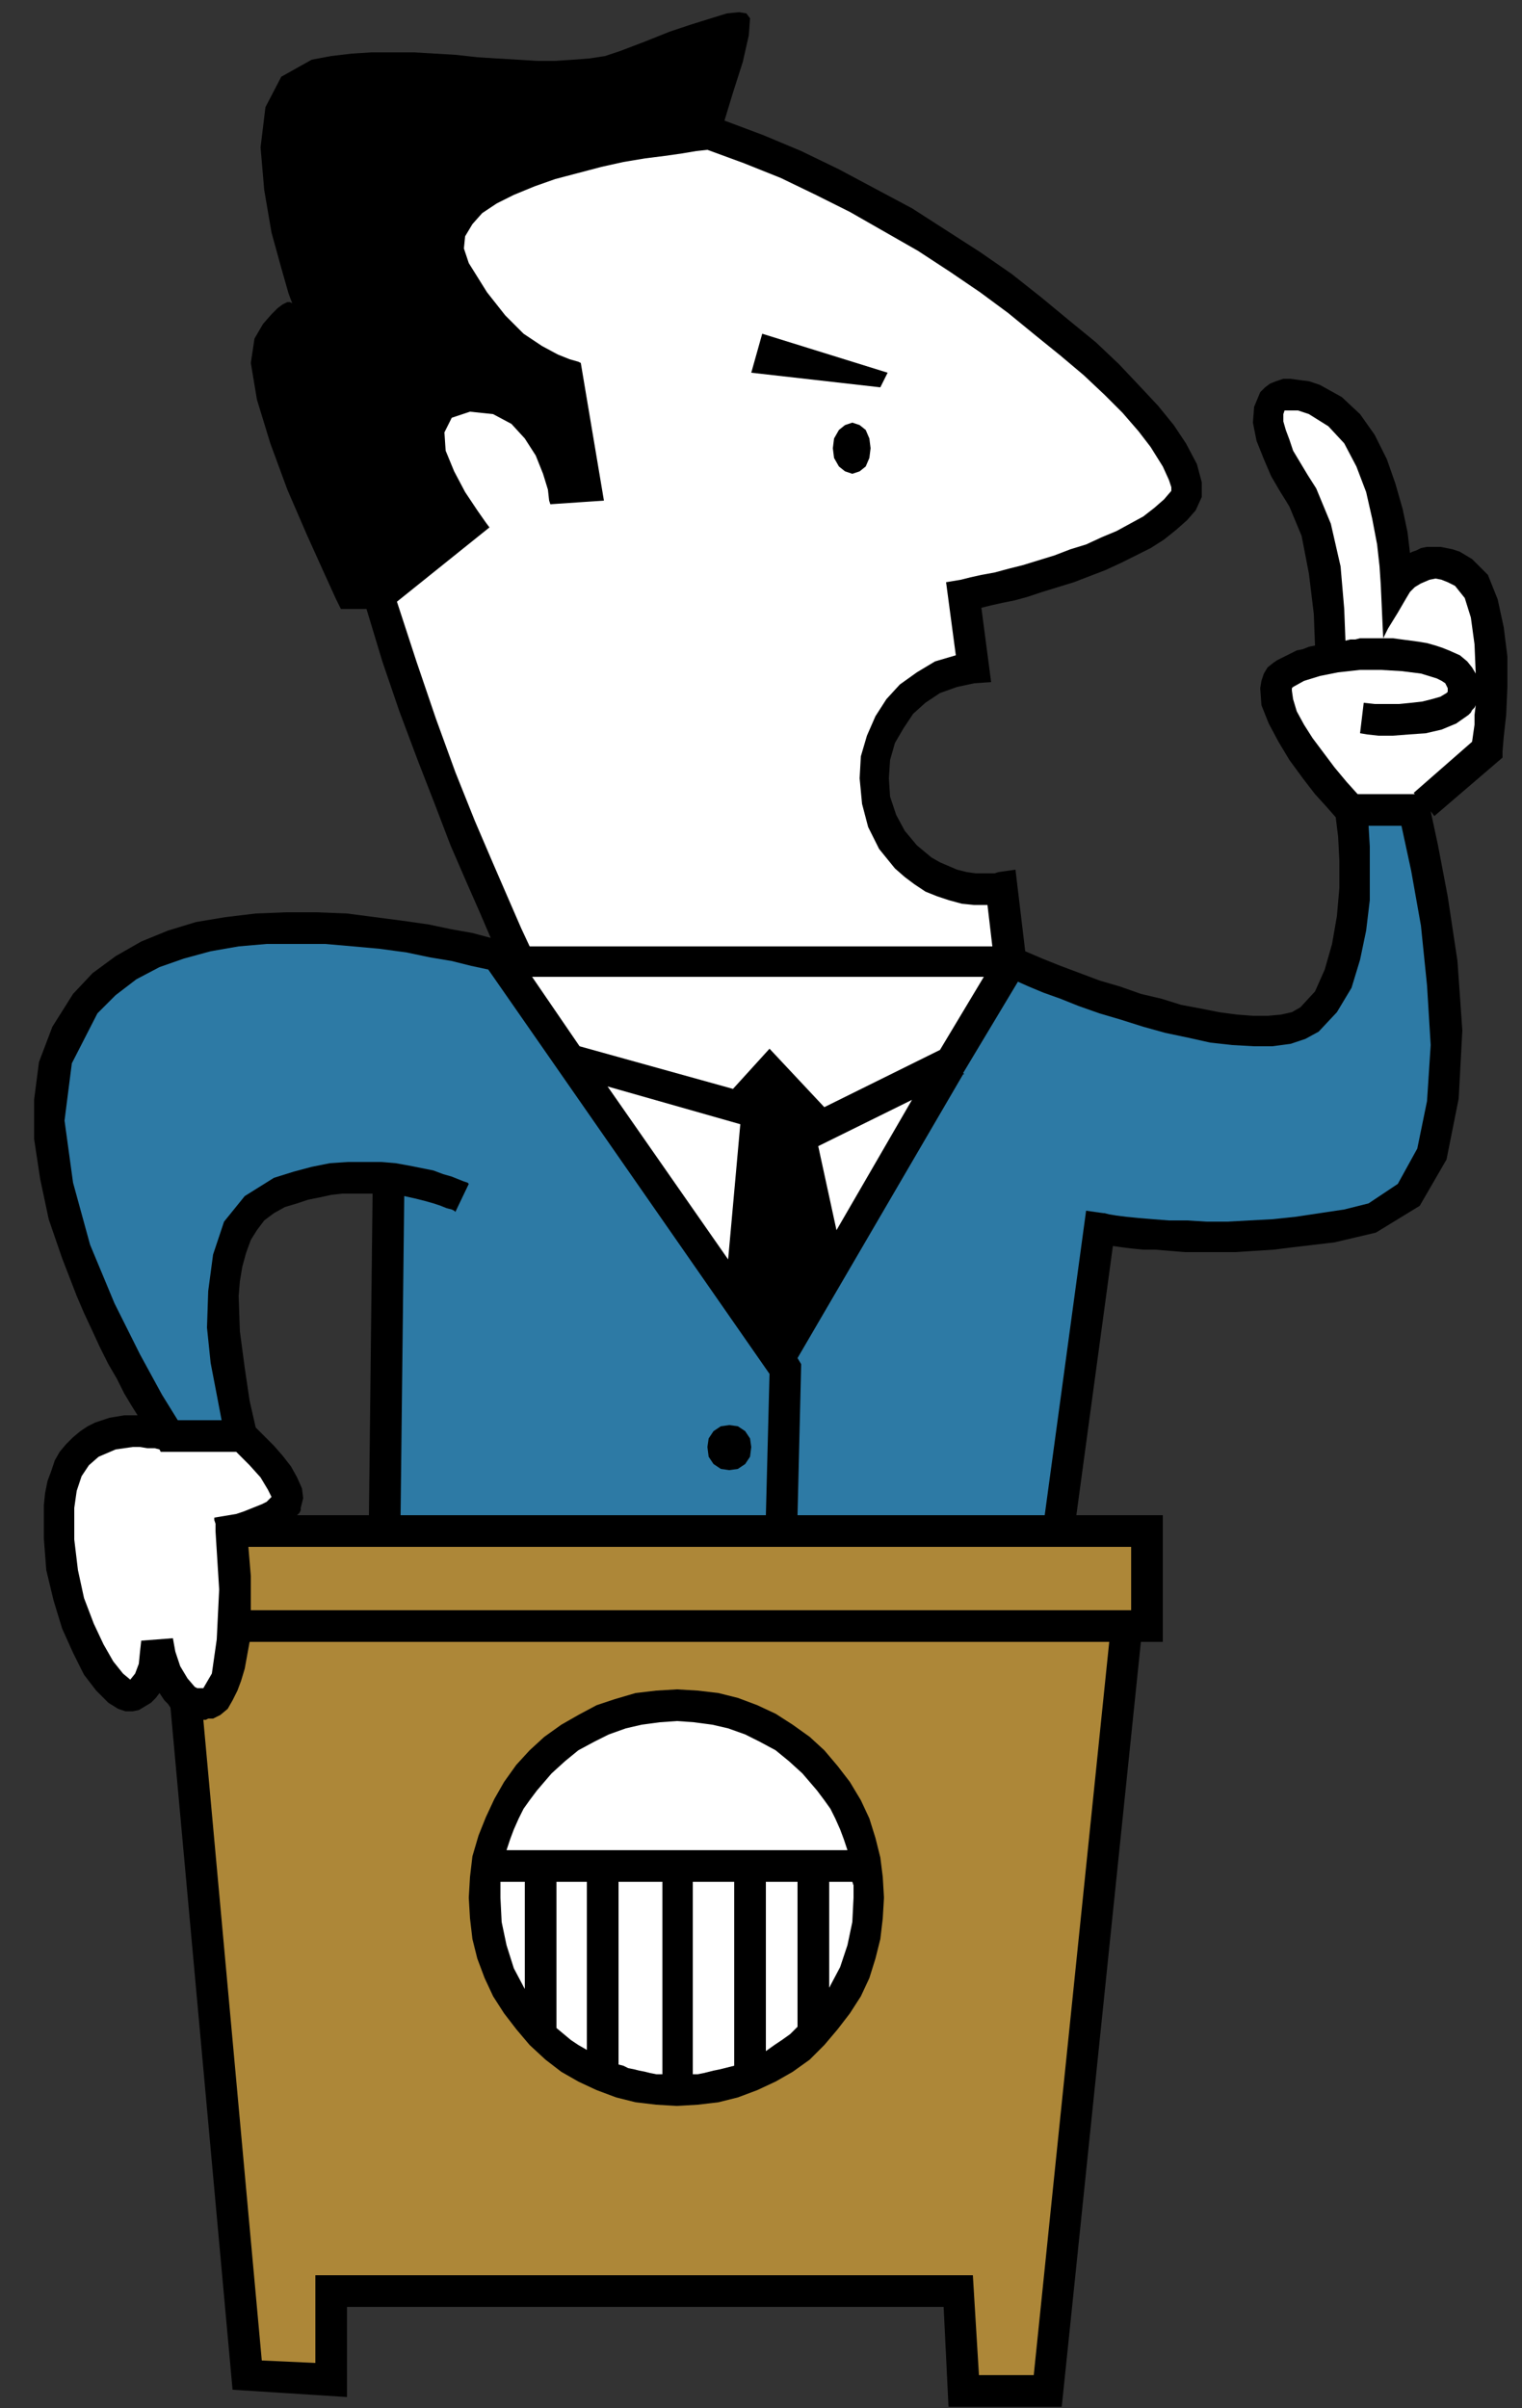 <?xml version="1.0" encoding="UTF-8" standalone="no"?>
<svg
   xmlns:dc="http://purl.org/dc/elements/1.1/"
   xmlns:cc="http://creativecommons.org/ns#"
   xmlns:rdf="http://www.w3.org/1999/02/22-rdf-syntax-ns#"
   xmlns:svg="http://www.w3.org/2000/svg"
   xmlns="http://www.w3.org/2000/svg"
   id="svg53"
   height="50.216mm"
   width="31.75mm"
   version="1.0">
  <rect width="100%" height="100%" fill="#333333" stroke="none"/>
  <defs
     id="defs3">
    <pattern
       y="0"
       x="0"
       height="6"
       width="6"
       patternUnits="userSpaceOnUse"
       id="WMFhbasepattern" />
  </defs>
  <path
     id="path5"
     d="  M 116.064,44.064   L 115.584,43.776   L 115.104,43.488   L 114.528,43.296   L 114.048,43.2   L 113.568,43.104   L 113.088,43.104   L 112.512,43.104   L 112.032,43.2   L 111.84,43.296   L 111.648,43.392   L 111.36,43.488   L 111.168,43.584   L 110.976,41.952   L 110.592,40.128   L 110.016,38.112   L 109.344,36.192   L 108.384,34.272   L 107.232,32.64   L 105.792,31.296   L 104.064,30.336   L 103.2,30.048   L 102.432,29.952   L 101.76,29.856   L 101.184,29.856   L 100.608,30.048   L 100.128,30.24   L 99.744,30.528   L 99.36,30.912   L 98.88,32.064   L 98.784,33.312   L 99.072,34.752   L 99.648,36.192   L 100.224,37.536   L 100.896,38.688   L 101.376,39.456   L 101.664,39.936   L 102.624,42.24   L 103.2,45.216   L 103.584,48.384   L 103.68,50.88   L 103.2,50.976   L 102.72,51.168   L 102.24,51.264   L 101.856,51.456   L 101.472,51.648   L 101.088,51.84   L 100.704,52.032   L 100.416,52.224   L 99.936,52.608   L 99.648,53.088   L 99.456,53.664   L 99.36,54.24   L 99.456,55.584   L 100.032,57.024   L 100.8,58.464   L 101.664,59.904   L 102.72,61.344   L 103.68,62.592   L 104.64,63.648   L 105.312,64.416   L 105.504,65.952   L 105.6,67.872   L 105.6,69.984   L 105.408,72.192   L 105.024,74.4   L 104.448,76.416   L 103.68,78.144   L 102.528,79.392   L 101.856,79.776   L 100.992,79.968   L 99.936,80.064   L 98.784,80.064   L 97.536,79.968   L 96.096,79.776   L 94.656,79.488   L 93.12,79.2   L 91.584,78.72   L 89.952,78.336   L 88.32,77.76   L 86.688,77.28   L 85.152,76.704   L 83.616,76.128   L 82.176,75.552   L 80.832,74.976   L 80.064,68.544   L 78.72,68.736   L 78.432,68.832   L 78.144,68.832   L 77.856,68.832   L 77.664,68.832   L 76.896,68.832   L 76.224,68.736   L 75.456,68.544   L 74.784,68.256   L 74.112,67.968   L 73.44,67.584   L 72.864,67.104   L 72.288,66.624   L 71.328,65.472   L 70.656,64.224   L 70.176,62.784   L 70.08,61.344   L 70.176,59.904   L 70.56,58.56   L 71.232,57.408   L 72,56.256   L 72.96,55.392   L 74.112,54.624   L 75.456,54.144   L 76.8,53.856   L 78.144,53.76   L 77.376,47.904   L 78.144,47.712   L 79.008,47.52   L 79.968,47.328   L 81.024,47.04   L 82.176,46.656   L 83.424,46.272   L 84.672,45.888   L 85.92,45.408   L 87.168,44.928   L 88.416,44.352   L 89.568,43.776   L 90.72,43.2   L 91.776,42.528   L 92.736,41.76   L 93.6,40.992   L 94.272,40.224   L 94.752,39.168   L 94.752,38.016   L 94.368,36.576   L 93.504,34.944   L 92.544,33.504   L 91.296,31.968   L 89.856,30.432   L 88.224,28.704   L 86.4,26.976   L 84.288,25.248   L 82.08,23.424   L 79.776,21.6   L 77.28,19.872   L 74.592,18.144   L 71.904,16.416   L 69.024,14.88   L 66.144,13.344   L 63.168,11.904   L 60.192,10.656   L 57.12,9.504   L 57.792,7.296   L 58.56,4.896   L 59.04,2.784   L 59.136,1.44   L 58.848,1.056   L 58.272,0.96   L 57.312,1.056   L 56.064,1.44   L 54.528,1.92   L 52.8,2.496   L 50.88,3.264   L 48.864,4.032   L 47.712,4.416   L 46.464,4.608   L 45.216,4.704   L 43.776,4.8   L 42.336,4.8   L 40.8,4.704   L 39.168,4.608   L 37.632,4.512   L 35.904,4.32   L 34.272,4.224   L 32.64,4.128   L 31.008,4.128   L 29.28,4.128   L 27.744,4.224   L 26.112,4.416   L 24.576,4.704   L 22.176,6.048   L 20.928,8.448   L 20.544,11.616   L 20.832,14.976   L 21.408,18.336   L 22.176,21.12   L 22.752,23.136   L 23.04,23.904   L 23.04,23.904   L 22.848,23.808   L 22.656,23.808   L 22.272,24   L 21.888,24.288   L 21.408,24.768   L 20.736,25.536   L 20.064,26.688   L 19.776,28.608   L 20.256,31.488   L 21.312,34.944   L 22.656,38.592   L 24.192,42.144   L 25.536,45.12   L 26.496,47.232   L 26.88,48   L 28.896,48   L 30.144,52.128   L 31.488,56.064   L 32.928,59.904   L 34.272,63.36   L 35.52,66.624   L 36.768,69.504   L 37.824,71.904   L 38.688,73.92   L 37.248,73.536   L 35.616,73.248   L 33.792,72.864   L 31.776,72.576   L 29.568,72.288   L 27.36,72   L 24.96,71.904   L 22.56,71.904   L 20.16,72   L 17.76,72.288   L 15.456,72.672   L 13.248,73.344   L 11.136,74.208   L 9.12,75.36   L 7.296,76.704   L 5.76,78.336   L 4.128,80.928   L 3.072,83.712   L 2.688,86.688   L 2.688,89.76   L 3.168,92.928   L 3.84,96.096   L 4.896,99.168   L 6.048,102.144   L 18.816,102.144   L 18.912,100.992   L 19.104,99.84   L 19.392,98.784   L 19.776,97.728   L 20.256,96.96   L 20.832,96.192   L 21.6,95.616   L 22.464,95.136   L 23.424,94.848   L 24.288,94.56   L 25.248,94.368   L 26.112,94.176   L 26.976,94.08   L 27.84,94.08   L 28.608,94.08   L 29.376,94.08   L 29.088,119.424   L 23.424,119.424   L 23.52,119.328   L 23.616,119.232   L 23.712,119.04   L 23.712,118.848   L 23.904,118.08   L 23.808,117.312   L 23.424,116.448   L 22.944,115.584   L 22.272,114.72   L 21.6,113.952   L 20.832,113.184   L 20.16,112.512   L 19.68,110.4   L 19.296,107.808   L 18.912,104.928   L 18.816,102.144   L 6.048,102.144   L 6.624,103.488   L 7.296,104.928   L 7.872,106.176   L 8.544,107.52   L 9.216,108.672   L 9.792,109.824   L 10.368,110.784   L 10.848,111.552   L 10.368,111.552   L 9.792,111.552   L 9.216,111.648   L 8.64,111.744   L 8.064,111.936   L 7.488,112.128   L 6.912,112.416   L 6.336,112.8   L 5.76,113.28   L 5.184,113.856   L 4.704,114.432   L 4.32,115.104   L 4.032,115.968   L 3.744,116.736   L 3.552,117.696   L 3.456,118.656   L 3.456,121.248   L 3.648,123.744   L 4.224,126.144   L 4.896,128.352   L 5.76,130.272   L 6.624,132   L 7.584,133.248   L 8.544,134.208   L 9.312,134.688   L 9.888,134.88   L 10.464,134.88   L 10.944,134.784   L 11.424,134.496   L 11.904,134.208   L 12.288,133.824   L 12.576,133.44   L 12.768,133.728   L 12.96,134.016   L 13.248,134.304   L 13.44,134.592   L 18.336,188.352   L 27.36,188.928   L 27.36,181.824   L 74.4,181.824   L 74.784,189.696   L 83.712,189.696   L 89.952,129.408   L 91.68,129.408   L 91.68,119.424   L 84.864,119.424   L 87.744,98.208   L 88.416,98.304   L 89.184,98.4   L 90.144,98.496   L 91.104,98.496   L 92.256,98.592   L 93.408,98.688   L 94.656,98.688   L 96,98.688   L 97.44,98.688   L 98.88,98.592   L 100.416,98.496   L 101.952,98.304   L 103.584,98.112   L 105.216,97.92   L 106.848,97.536   L 108.48,97.152   L 111.936,95.04   L 114.048,91.392   L 115.008,86.592   L 115.296,81.216   L 114.912,75.744   L 114.144,70.656   L 113.376,66.624   L 112.8,63.936   L 113.088,64.32   L 118.464,59.712   L 118.464,59.232   L 118.56,58.08   L 118.752,56.352   L 118.848,54.144   L 118.848,51.744   L 118.56,49.44   L 118.08,47.232   L 117.312,45.312   L 116.064,44.064  z "
     style="fill:#000000;fill-rule:evenodd;fill-opacity:1;stroke:none;" />
  <path
     id="path7"
     d="  M 112.704,45.696   L 113.184,45.6   L 113.664,45.696   L 114.144,45.888   L 114.72,46.176   L 115.488,47.136   L 115.968,48.672   L 116.256,50.784   L 116.352,53.088   L 116.064,52.608   L 115.68,52.128   L 115.104,51.648   L 114.24,51.264   L 113.76,51.072   L 113.184,50.88   L 112.512,50.688   L 111.936,50.592   L 111.264,50.496   L 110.496,50.4   L 109.824,50.304   L 109.056,50.304   L 109.44,49.536   L 110.208,48.288   L 110.88,47.136   L 111.168,46.656   L 111.264,46.56   L 111.552,46.272   L 112.032,45.984   L 112.704,45.696  z "
     style="fill:#ffffff;fill-rule:evenodd;fill-opacity:1;stroke:none;" />
  <path
     id="path9"
     d="  M 103.776,38.496   L 103.104,37.44   L 102.528,36.48   L 101.952,35.52   L 101.664,34.656   L 101.376,33.888   L 101.184,33.216   L 101.184,32.64   L 101.28,32.352   L 101.376,32.352   L 101.664,32.352   L 102.336,32.352   L 103.2,32.64   L 104.736,33.6   L 105.984,34.944   L 106.944,36.768   L 107.712,38.784   L 108.192,40.896   L 108.576,42.912   L 108.768,44.64   L 108.864,46.08   L 109.056,50.304   L 108.672,50.304   L 108.288,50.304   L 107.904,50.304   L 107.616,50.304   L 107.232,50.304   L 106.848,50.4   L 106.464,50.4   L 106.08,50.496   L 105.984,48   L 105.696,44.64   L 104.928,41.28   L 103.776,38.496  z "
     style="fill:#ffffff;fill-rule:evenodd;fill-opacity:1;stroke:none;" />
  <path
     id="path11"
     d="  M 19.776,126.912   L 19.776,125.568   L 19.776,124.224   L 19.68,123.072   L 19.584,121.92   L 89.184,121.92   L 89.184,126.912   L 19.776,126.912  z "
     style="fill:#ad8738;fill-rule:evenodd;fill-opacity:1;stroke:none;" />
  <path
     id="path13"
     d="  M 58.368,88.608   L 57.408,99.264   L 47.904,85.632   L 58.368,88.608  z "
     style="fill:#ffffff;fill-rule:evenodd;fill-opacity:1;stroke:none;" />
  <path
     id="path15"
     d="  M 65.952,96.96   L 64.512,90.336   L 71.904,86.688   L 65.952,96.96  z "
     style="fill:#ffffff;fill-rule:evenodd;fill-opacity:1;stroke:none;" />
  <path
     id="path17"
     d="  M 74.112,82.752   L 64.992,87.264   L 60.672,82.656   L 57.792,85.824   L 45.696,82.464   L 41.952,76.992   L 77.568,76.992   L 74.112,82.752  z "
     style="fill:#ffffff;fill-rule:evenodd;fill-opacity:1;stroke:none;" />
  <path
     id="path19"
     d="  M 90.72,35.232   L 91.68,36.768   L 92.16,37.824   L 92.352,38.4   L 92.352,38.688   L 91.776,39.36   L 91.008,40.032   L 90.144,40.704   L 89.088,41.28   L 88.032,41.856   L 86.88,42.336   L 85.632,42.912   L 84.384,43.296   L 83.136,43.776   L 81.888,44.16   L 80.64,44.544   L 79.488,44.832   L 78.432,45.12   L 77.376,45.312   L 76.512,45.504   L 75.744,45.696   L 74.592,45.888   L 75.36,51.648   L 73.728,52.128   L 72.288,52.992   L 70.944,53.952   L 69.888,55.104   L 69.024,56.448   L 68.352,57.984   L 67.872,59.616   L 67.776,61.344   L 67.968,63.36   L 68.448,65.184   L 69.312,66.912   L 70.56,68.448   L 71.328,69.12   L 72.096,69.696   L 72.96,70.272   L 73.92,70.656   L 74.784,70.944   L 75.84,71.232   L 76.8,71.328   L 77.856,71.328   L 78.24,74.592   L 41.76,74.592   L 41.088,73.152   L 40.128,70.944   L 38.88,68.064   L 37.44,64.704   L 35.904,60.864   L 34.368,56.64   L 32.832,52.128   L 31.296,47.424   L 38.592,41.568   L 38.304,41.184   L 37.632,40.224   L 36.672,38.784   L 35.808,37.152   L 35.136,35.52   L 35.04,34.08   L 35.616,32.928   L 37.056,32.448   L 38.88,32.64   L 40.32,33.408   L 41.376,34.56   L 42.24,35.904   L 42.816,37.344   L 43.2,38.592   L 43.296,39.456   L 43.392,39.744   L 47.616,39.456   L 45.792,28.608   L 45.6,28.512   L 44.928,28.32   L 43.968,27.936   L 42.72,27.264   L 41.28,26.304   L 39.84,24.864   L 38.4,23.04   L 36.96,20.736   L 36.576,19.584   L 36.672,18.624   L 37.248,17.664   L 38.016,16.8   L 39.168,16.032   L 40.512,15.36   L 42.144,14.688   L 43.776,14.112   L 45.6,13.632   L 47.424,13.152   L 49.152,12.768   L 50.88,12.48   L 52.416,12.288   L 53.76,12.096   L 54.912,11.904   L 55.776,11.808   L 58.656,12.864   L 61.536,14.016   L 64.32,15.36   L 67.008,16.704   L 69.696,18.24   L 72.384,19.776   L 74.88,21.408   L 77.28,23.04   L 79.488,24.672   L 81.6,26.4   L 83.616,28.032   L 85.44,29.568   L 87.072,31.104   L 88.512,32.544   L 89.76,33.984   L 90.72,35.232  z "
     style="fill:#ffffff;fill-rule:evenodd;fill-opacity:1;stroke:none;" />
  <path
     id="path21"
     d="  M 7.68,79.872   L 9.12,78.432   L 10.752,77.184   L 12.576,76.224   L 14.496,75.552   L 16.608,74.976   L 18.816,74.592   L 21.024,74.4   L 23.328,74.4   L 25.632,74.4   L 27.84,74.592   L 29.952,74.784   L 32.064,75.072   L 33.888,75.456   L 35.616,75.744   L 37.152,76.128   L 38.496,76.416   L 60.672,108.288   L 60.384,119.424   L 31.584,119.424   L 31.872,94.272   L 32.736,94.464   L 33.504,94.656   L 34.176,94.848   L 34.752,95.04   L 35.232,95.232   L 35.616,95.328   L 35.808,95.424   L 35.904,95.52   L 36.96,93.312   L 36.864,93.216   L 36.576,93.12   L 36.096,92.928   L 35.616,92.736   L 34.944,92.544   L 34.176,92.256   L 33.216,92.064   L 32.256,91.872   L 31.2,91.68   L 30.048,91.584   L 28.8,91.584   L 27.456,91.584   L 26.016,91.68   L 24.576,91.968   L 23.136,92.352   L 21.6,92.832   L 19.296,94.272   L 17.664,96.288   L 16.8,98.88   L 16.416,101.76   L 16.32,104.64   L 16.608,107.424   L 17.088,109.92   L 17.472,111.936   L 14.016,111.936   L 12.768,109.92   L 11.04,106.752   L 9.024,102.72   L 7.104,98.112   L 5.76,93.216   L 5.088,88.32   L 5.664,83.808   L 7.68,79.872  z "
     style="fill:#2d7aa5;fill-rule:evenodd;fill-opacity:1;stroke:none;" />
  <path
     id="path23"
     d="  M 10.272,132.384   L 9.696,131.904   L 8.928,130.944   L 8.16,129.6   L 7.392,127.968   L 6.624,125.952   L 6.144,123.744   L 5.856,121.344   L 5.856,118.848   L 6.048,117.504   L 6.432,116.352   L 7.008,115.488   L 7.776,114.816   L 8.448,114.528   L 9.12,114.24   L 9.792,114.144   L 10.464,114.048   L 11.04,114.048   L 11.616,114.144   L 12.192,114.144   L 12.576,114.24   L 12.672,114.432   L 18.624,114.432   L 19.68,115.488   L 20.544,116.448   L 21.12,117.408   L 21.408,117.984   L 21.216,118.176   L 21.024,118.368   L 20.64,118.56   L 20.16,118.752   L 19.68,118.944   L 19.2,119.136   L 18.624,119.328   L 18.048,119.424   L 16.896,119.616   L 16.896,119.808   L 16.992,120.096   L 16.992,120.48   L 16.992,120.672   L 17.28,125.28   L 17.088,129.216   L 16.704,131.904   L 16.032,133.056   L 15.84,133.056   L 15.648,133.056   L 15.552,133.056   L 15.36,132.96   L 14.784,132.288   L 14.208,131.328   L 13.824,130.176   L 13.632,129.12   L 11.136,129.312   L 11.04,130.176   L 10.944,131.136   L 10.656,131.904   L 10.272,132.384  z "
     style="fill:#ffffff;fill-rule:evenodd;fill-opacity:1;stroke:none;" />
  <path
     id="path25"
     d="  M 81.504,187.2   L 77.184,187.2   L 76.704,179.328   L 24.864,179.328   L 24.864,186.24   L 20.64,186.048   L 16.032,135.552   L 16.224,135.552   L 16.416,135.456   L 16.608,135.456   L 16.8,135.456   L 17.376,135.168   L 17.952,134.688   L 18.336,134.016   L 18.72,133.248   L 19.008,132.48   L 19.296,131.52   L 19.488,130.464   L 19.68,129.408   L 87.456,129.408   L 81.504,187.2  z "
     style="fill:#ad8738;fill-rule:evenodd;fill-opacity:1;stroke:none;" />
  <path
     id="path27"
     d="  M 107.904,94.848   L 105.984,95.328   L 104.064,95.616   L 102.144,95.904   L 100.32,96.096   L 98.496,96.192   L 96.768,96.288   L 95.136,96.288   L 93.6,96.192   L 92.16,96.192   L 90.912,96.096   L 89.76,96   L 88.8,95.904   L 88.032,95.808   L 87.456,95.712   L 87.072,95.616   L 86.976,95.616   L 85.632,95.424   L 82.368,119.424   L 62.88,119.424   L 63.168,107.52   L 62.88,107.04   L 75.936,84.672   L 76.032,84.672   L 75.936,84.576   L 80.256,77.376   L 81.12,77.76   L 82.272,78.24   L 83.616,78.72   L 85.056,79.296   L 86.688,79.872   L 88.32,80.352   L 90.144,80.928   L 91.872,81.408   L 93.696,81.792   L 95.424,82.176   L 97.152,82.368   L 98.88,82.464   L 100.32,82.464   L 101.76,82.272   L 102.912,81.888   L 103.968,81.312   L 105.408,79.776   L 106.56,77.856   L 107.232,75.648   L 107.712,73.344   L 108,70.944   L 108,68.736   L 108,66.72   L 107.904,65.088   L 110.496,65.088   L 111.264,68.64   L 112.032,72.96   L 112.512,77.664   L 112.8,82.368   L 112.512,86.784   L 111.744,90.528   L 110.208,93.312   L 107.904,94.848  z "
     style="fill:#2d7aa5;fill-rule:evenodd;fill-opacity:1;stroke:none;" />
  <path
     id="path29"
     d="  M 111.456,62.496   L 111.552,62.592   L 111.456,62.592   L 107.04,62.592   L 106.176,61.632   L 105.216,60.48   L 104.352,59.328   L 103.488,58.176   L 102.816,57.12   L 102.24,56.064   L 101.952,55.104   L 101.856,54.432   L 101.856,54.336   L 101.856,54.24   L 101.856,54.24   L 101.952,54.144   L 102.816,53.664   L 104.064,53.28   L 105.504,52.992   L 107.232,52.8   L 108.864,52.8   L 110.496,52.896   L 112.032,53.088   L 113.28,53.472   L 113.664,53.664   L 113.952,53.856   L 114.048,54.048   L 114.144,54.24   L 114.144,54.336   L 114.144,54.432   L 114.144,54.528   L 114.048,54.624   L 113.568,54.912   L 112.896,55.104   L 112.128,55.296   L 111.264,55.392   L 110.304,55.488   L 109.344,55.488   L 108.384,55.488   L 107.52,55.392   L 107.232,57.792   L 107.808,57.888   L 108.672,57.984   L 109.824,57.984   L 111.072,57.888   L 112.416,57.792   L 113.664,57.504   L 114.816,57.024   L 115.776,56.352   L 115.968,56.16   L 116.064,55.968   L 116.256,55.776   L 116.352,55.584   L 116.256,56.352   L 116.256,57.12   L 116.16,57.792   L 116.064,58.464   L 111.456,62.496  z "
     style="fill:#ffffff;fill-rule:evenodd;fill-opacity:1;stroke:none;" />
  <path
     id="path31"
     d="  M 53.376,165.984   L 55.008,165.888   L 56.64,165.696   L 58.176,165.312   L 59.712,164.736   L 61.152,164.064   L 62.496,163.296   L 63.84,162.336   L 64.992,161.184   L 66.048,159.936   L 67.008,158.688   L 67.872,157.344   L 68.544,155.904   L 69.024,154.368   L 69.408,152.832   L 69.6,151.2   L 69.696,149.568   L 69.6,147.936   L 69.408,146.4   L 69.024,144.864   L 68.544,143.328   L 67.872,141.888   L 67.008,140.448   L 66.048,139.2   L 64.992,137.952   L 63.84,136.896   L 62.496,135.936   L 61.152,135.072   L 59.712,134.4   L 58.176,133.824   L 56.64,133.44   L 55.008,133.248   L 53.376,133.152   L 51.744,133.248   L 50.112,133.44   L 48.48,133.92   L 47.04,134.4   L 45.6,135.168   L 44.256,135.936   L 42.912,136.896   L 41.76,137.952   L 40.704,139.104   L 39.744,140.448   L 38.976,141.792   L 38.304,143.232   L 37.728,144.672   L 37.248,146.304   L 37.056,147.936   L 36.96,149.568   L 37.056,151.2   L 37.248,152.832   L 37.632,154.368   L 38.208,155.904   L 38.88,157.344   L 39.744,158.688   L 40.704,159.936   L 41.76,161.184   L 43.008,162.336   L 44.256,163.296   L 45.6,164.064   L 47.04,164.736   L 48.576,165.312   L 50.112,165.696   L 51.744,165.888   L 53.376,165.984  z "
     style="fill:#000000;fill-rule:evenodd;fill-opacity:1;stroke:none;" />
  <path
     id="path33"
     d="  M 46.272,148.32   L 46.272,161.568   L 45.6,161.184   L 45.024,160.8   L 44.448,160.32   L 43.872,159.84   L 43.872,148.32   L 46.272,148.32  z "
     style="fill:#ffffff;fill-rule:evenodd;fill-opacity:1;stroke:none;" />
  <path
     id="path35"
     d="  M 62.88,159.744   L 62.304,160.32   L 61.632,160.8   L 61.056,161.184   L 60.384,161.664   L 60.384,148.32   L 62.88,148.32   L 62.88,159.744  z "
     style="fill:#ffffff;fill-rule:evenodd;fill-opacity:1;stroke:none;" />
  <path
     id="path37"
     d="  M 57.888,162.816   L 57.504,162.912   L 57.12,163.008   L 56.736,163.104   L 56.256,163.2   L 55.872,163.296   L 55.488,163.392   L 55.008,163.488   L 54.624,163.488   L 54.624,148.32   L 57.888,148.32   L 57.888,162.816  z "
     style="fill:#ffffff;fill-rule:evenodd;fill-opacity:1;stroke:none;" />
  <path
     id="path39"
     d="  M 52.224,163.488   L 51.744,163.488   L 51.264,163.392   L 50.88,163.296   L 50.4,163.2   L 50.016,163.104   L 49.536,163.008   L 49.152,162.816   L 48.768,162.72   L 48.768,148.32   L 52.224,148.32   L 52.224,163.488  z "
     style="fill:#ffffff;fill-rule:evenodd;fill-opacity:1;stroke:none;" />
  <path
     id="path41"
     d="  M 65.376,156.672   L 65.376,148.32   L 67.2,148.32   L 67.296,148.608   L 67.296,148.896   L 67.296,149.28   L 67.296,149.568   L 67.2,151.488   L 66.816,153.312   L 66.24,155.04   L 65.376,156.672  z "
     style="fill:#ffffff;fill-rule:evenodd;fill-opacity:1;stroke:none;" />
  <path
     id="path43"
     d="  M 43.488,139.776   L 44.544,138.816   L 45.6,137.952   L 46.848,137.28   L 48,136.704   L 49.344,136.224   L 50.592,135.936   L 52.032,135.744   L 53.376,135.648   L 54.72,135.744   L 56.16,135.936   L 57.408,136.224   L 58.752,136.704   L 59.904,137.28   L 61.152,137.952   L 62.208,138.816   L 63.264,139.776   L 63.84,140.448   L 64.416,141.12   L 64.992,141.888   L 65.472,142.56   L 65.856,143.328   L 66.24,144.192   L 66.528,144.96   L 66.816,145.824   L 39.936,145.824   L 40.224,144.96   L 40.512,144.192   L 40.896,143.328   L 41.28,142.56   L 41.76,141.888   L 42.336,141.12   L 42.912,140.448   L 43.488,139.776  z "
     style="fill:#ffffff;fill-rule:evenodd;fill-opacity:1;stroke:none;" />
  <path
     id="path45"
     d="  M 39.456,148.32   L 41.376,148.32   L 41.376,156.768   L 40.512,155.136   L 39.936,153.312   L 39.552,151.488   L 39.456,149.568   L 39.456,149.28   L 39.456,148.896   L 39.456,148.608   L 39.456,148.32  z "
     style="fill:#ffffff;fill-rule:evenodd;fill-opacity:1;stroke:none;" />
  <path
     id="path47"
     d="  M 57.504,115.872   L 58.176,115.776   L 58.752,115.392   L 59.136,114.816   L 59.232,114.048   L 59.136,113.376   L 58.752,112.8   L 58.176,112.416   L 57.504,112.32   L 56.832,112.416   L 56.256,112.8   L 55.872,113.376   L 55.776,114.048   L 55.872,114.816   L 56.256,115.392   L 56.832,115.776   L 57.504,115.872  z "
     style="fill:#000000;fill-rule:evenodd;fill-opacity:1;stroke:none;" />
  <path
     id="path49"
     d="  M 60.096,26.304   L 69.984,29.376   L 69.408,30.528   L 59.232,29.376   L 60.096,26.304  z "
     style="fill:#000000;fill-rule:evenodd;fill-opacity:1;stroke:none;" />
  <path
     id="path51"
     d="  M 67.2,37.344   L 67.776,37.152   L 68.256,36.768   L 68.544,36.096   L 68.64,35.328   L 68.544,34.56   L 68.256,33.888   L 67.776,33.504   L 67.2,33.312   L 66.624,33.504   L 66.144,33.888   L 65.76,34.56   L 65.664,35.328   L 65.76,36.096   L 66.144,36.768   L 66.624,37.152   L 67.2,37.344  z "
     style="fill:#000000;fill-rule:evenodd;fill-opacity:1;stroke:none;" />
</svg>
